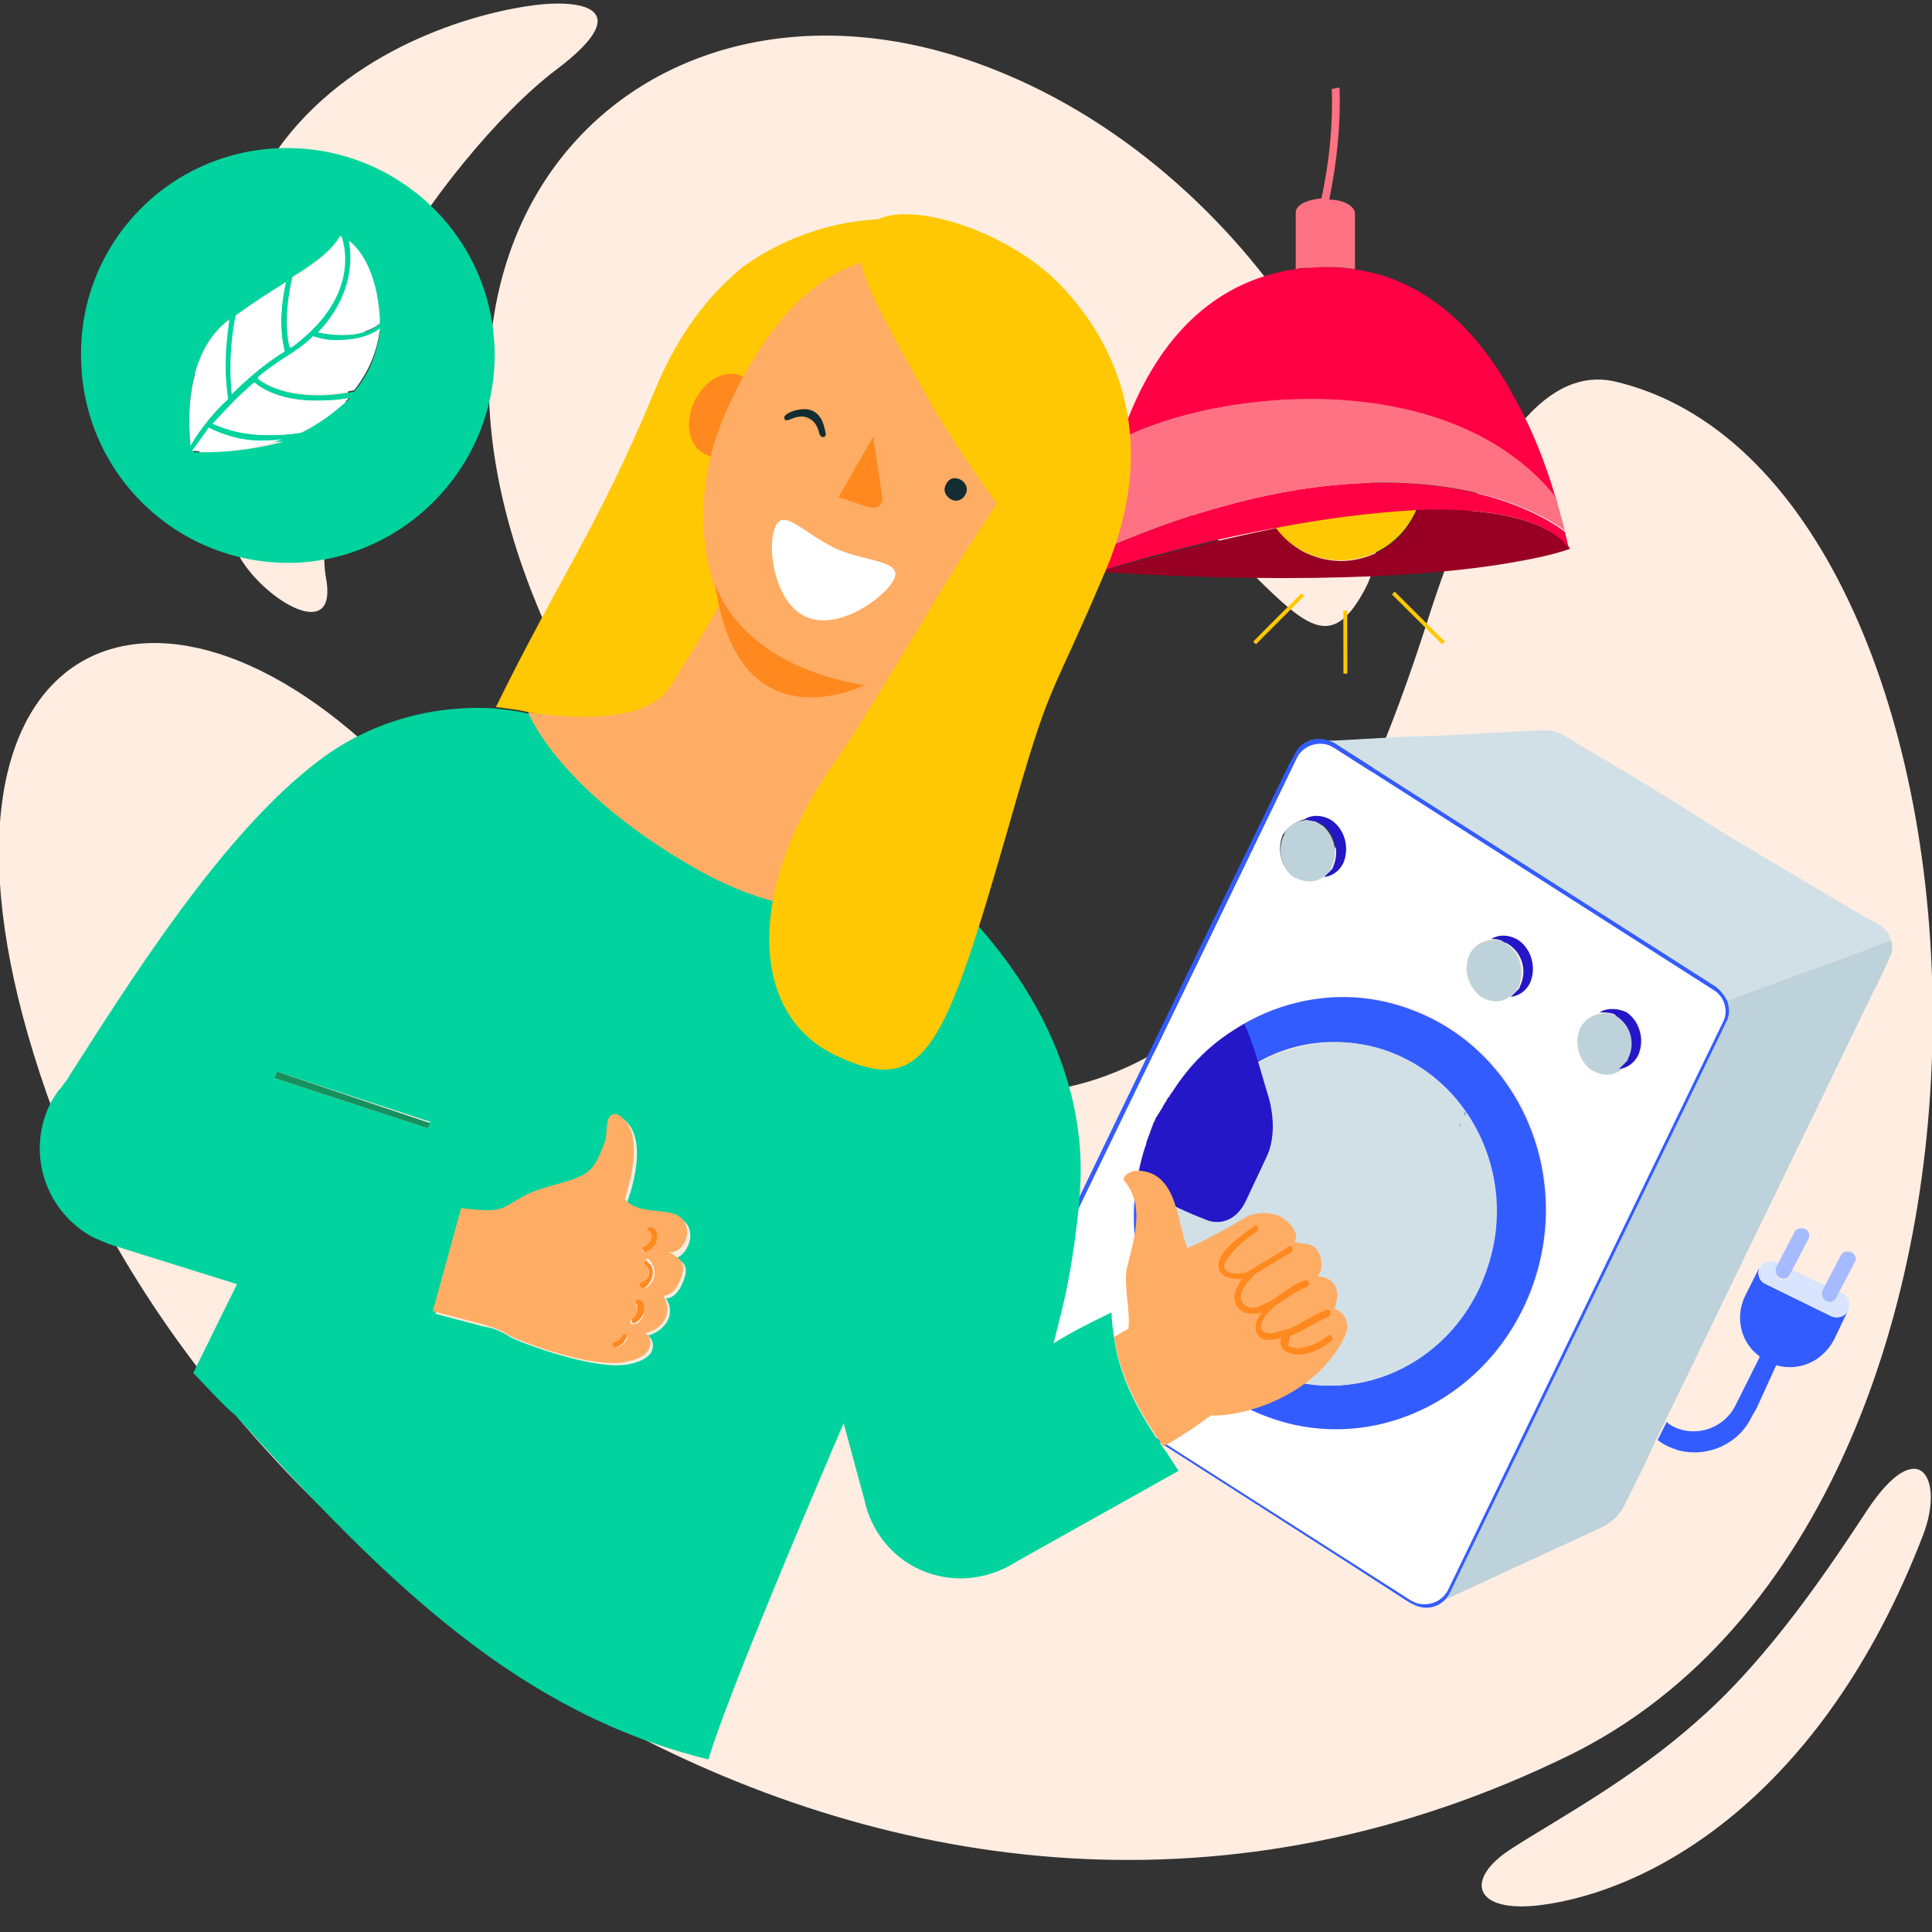 <?xml version="1.0" encoding="UTF-8"?>
<svg xmlns="http://www.w3.org/2000/svg" xmlns:xlink="http://www.w3.org/1999/xlink" version="1.1" id="Calque_1" x="0px" y="0px" viewBox="0 0 150 150" style="enable-background:new 0 0 150 150;" xml:space="preserve">
<rect x="0" y="0" width="150" height="150" fill="#333333" stroke="none"/>
<style type="text/css">
	.st0{fill:#FFEDE1;}
	.st1{fill:#00D39D;}
	.st2{fill:#FFFFFF;}
	.st3{fill:#980023;}
	.st4{fill:#FFC802;}
	.st5{fill:#FF0044;}
	.st6{fill:#FF7283;}
	.st7{fill:none;}
	.st8{fill:#2859FF;}
	.st9{fill:#5091F2;}
	.st10{fill:#D0E0E6;}
	.st11{fill:#BDD2DA;}
	.st12{fill:#335CFF;}
	.st13{fill:#2317C7;}
	.st14{fill:#D9E5FF;}
	.st15{fill:#A6BBFF;}
	.st16{fill:#FFAD64;}
	.st17{fill:#FF891F;}
	.st18{fill:#15915E;}
	.st19{fill:#132D32;}
</style>
<path class="st0" d="M125.3,29.6c31.3,7.2,35.8,87.2-3.3,106.6C69,162.3,16.9,120.8,4.2,86.5S9.3,40.9,28,57.4  c17.2,15.3,28.7,30.9,53.2,27.3c17.6-2.5,25.7-24.3,29.6-36.4C115.6,33.1,120.6,28.6,125.3,29.6"></path>
<path class="st0" d="M149.3,119.2c1.7-4.4-0.3-8-4.3-2c-2.7,4.1-7.5,11.4-13.1,16.3c-5.1,4.6-11.1,7.8-14.5,10  c-3.8,2.4-3,5.1,2.3,4.4C128.1,146.8,141.4,139.7,149.3,119.2"></path>
<path class="st0" d="M22,11C27.9,3.3,37.5,0.9,41.5,0.4s7.8,0.4,1.7,5C38.8,8.7,32.8,16,29.9,21.7s-5.3,19.6-4.6,23.1  c1,5.2-4.6,1.9-6.6-1.4C10.8,30.7,17.7,16.8,22,11"></path>
<path class="st0" d="M58.4,45.6C54.7,61,46.6,59.1,41.7,47C29.1,16.5,50.3-3.4,74.7,4.5c22.7,7.4,35.8,32.9,31.3,41.2  c-4.4,8.3-6.9-2.8-23.4-13.3C75,27.7,62.3,29.5,58.4,45.6"></path>
<path class="st1" d="M38.4,27.2c-0.2-8.9-7.6-15.9-16.5-15.7C13,11.7,6,19.1,6.3,28c0.2,8.7,7.3,15.7,16.1,15.7c0.1,0,0.3,0,0.4,0  C31.6,43.4,38.6,36,38.4,27.2C38.4,27.2,38.4,27.2,38.4,27.2z M23.4,33.6c-4,0.6-6.2-0.4-6.8-0.7c1-1.2,2-2.3,3.2-3.2  c0.4,0.4,1.8,1.3,4.3,1.4c1,0.1,2.1,0,3.1-0.2C26,32,24.8,32.9,23.4,33.6z M27.5,30.4c-4.6,0.9-6.9-0.5-7.5-1  c0.7-0.6,1.4-1.1,2.2-1.6c0.7-0.5,1.4-1,2.1-1.6c0.6,0.1,1.1,0.2,1.7,0.3c1.1,0.1,2.4-0.1,3.5-0.8C29.3,27.3,28.7,29,27.5,30.4z   M29.5,24.6c0,0.2,0,0.3,0,0.5c-1.4,1.3-3.9,0.9-4.8,0.7c2.9-2.9,2.7-5.7,2.4-7.1C27.8,19.3,29.2,20.9,29.5,24.6z M26.4,18.3  C26.4,18.3,26.5,18.3,26.4,18.3c0.4,1.1,1.3,5-3.9,8.7c-0.2-0.6-0.5-2.5,0.2-5.5C24.5,20.4,25.8,19.4,26.4,18.3z M22.2,21.9  c-0.7,3.1-0.2,4.9-0.1,5.4c-0.1,0-0.1,0.1-0.2,0.1c-1.4,0.9-2.7,2-3.9,3.2c-0.2-2-0.1-4.1,0.3-6.1C19.8,23.4,21.1,22.6,22.2,21.9  L22.2,21.9z M17.8,24.8c-0.4,2-0.4,4.1-0.1,6.1c-1.1,1.1-2,2.3-2.9,3.5C14.6,32.8,14.3,27.4,17.8,24.8z M15,35.1  c0.3-0.5,0.8-1.2,1.3-1.8c1.2,0.6,2.5,0.9,3.9,1c0.6,0,1.2,0,1.8,0C19.7,34.9,17.3,35.2,15,35.1z"></path>
<path class="st2" d="M18,30.6c1.2-1.2,2.5-2.3,3.9-3.2c0.1,0,0.1-0.1,0.2-0.1c-0.1-0.4-0.6-2.3,0.1-5.4c-1.1,0.7-2.5,1.6-3.9,2.6  C17.9,26.5,17.8,28.5,18,30.6z"></path>
<path class="st2" d="M17.7,31c-0.3-2-0.2-4.1,0.1-6.1c-3.5,2.6-3.2,7.9-3,9.7C15.6,33.2,16.6,32,17.7,31z"></path>
<path class="st2" d="M22.6,27c5.1-3.7,4.3-7.6,3.9-8.7c0,0,0,0,0,0c-0.6,1.2-1.9,2.1-3.7,3.3C22,24.5,22.4,26.4,22.6,27z"></path>
<path class="st2" d="M26,26.4c-0.6,0-1.1-0.1-1.7-0.3c-0.6,0.6-1.3,1.1-2.1,1.6c-0.8,0.5-1.5,1-2.2,1.6c0.6,0.5,2.9,1.9,7.5,1  c1.1-1.4,1.8-3,2-4.8C28.4,26.3,27.1,26.4,26,26.4z"></path>
<path class="st2" d="M20.1,34.2c-1.3,0-2.7-0.4-3.9-1c-0.5,0.7-0.9,1.3-1.3,1.8c2.4,0.2,4.7-0.1,7-0.9  C21.3,34.2,20.7,34.2,20.1,34.2z"></path>
<path class="st2" d="M27.1,30.9c-1,0.2-2,0.2-3.1,0.2c-2.6-0.1-3.9-1.1-4.3-1.4c-1.1,1-2.2,2.1-3.2,3.2c0.7,0.3,2.9,1.3,6.8,0.7  C24.8,32.9,26,32,27.1,30.9z"></path>
<path class="st2" d="M24.7,25.8c0.9,0.2,3.4,0.5,4.8-0.7c0-0.2,0-0.3,0-0.5c-0.3-3.7-1.6-5.3-2.4-5.9C27.3,20,27.5,22.8,24.7,25.8z"></path>
<g>
	<g>
		<path class="st3" d="M110,39.6c-1.3,3.2-5,4.8-8.2,3.5c-1.1-0.4-2-1.2-2.7-2.1c-3.9,0.8-8.5,1.9-13.8,3.4    c17.6,1.1,27.6,0.1,32.5-0.8c2.9-0.5,4.1-1,4.1-1S120.2,39.2,110,39.6z"></path>
		<path class="st4" d="M104.1,43.5c2.6,0,4.9-1.6,5.9-4c-3.7,0.2-7.4,0.6-11,1.4C100.2,42.6,102.1,43.5,104.1,43.5z"></path>
		<path class="st5" d="M87,34.1c7.8-4,25.6-5.6,33.8,4.6c-0.8-2.7-1.8-5.3-3.2-7.8c-2.5-4.7-6.5-9.2-12.5-10    c-1.2-0.2-2.4-0.2-3.6-0.1c-0.3,0-0.7,0.1-1,0.1C92.7,22.1,88.9,28.4,87,34.1z"></path>
		<path class="st5" d="M85.3,42.8c0-0.4,0.3-3.1,0.8-5.5c-0.5,2.3-0.8,4.7-0.9,7.1c5.3-1.6,9.9-2.7,13.8-3.4c3.6-0.7,7.3-1.2,11-1.4    c10.3-0.4,11.8,3,11.8,3s-0.1-0.5-0.3-1.3C119.6,39.8,108.2,32.7,85.3,42.8z"></path>
		<path class="st6" d="M87,34.1L87,34.1c-0.4,1-0.7,2.1-0.9,3.2c-0.5,2.5-0.8,5.2-0.8,5.5c22.9-10.1,34.4-3,36.2-1.6l0,0    c-0.2-0.7-0.4-1.5-0.7-2.6l0,0C112.6,28.4,94.8,30.1,87,34.1z"></path>
		
			<rect x="104.3" y="47.4" transform="matrix(1 -2.321280e-03 2.321280e-03 1 -0.115 0.242)" class="st4" width="0.3" height="4.9"></rect>
		
			<rect x="96.6" y="47.8" transform="matrix(0.706 -0.708 0.708 0.706 -4.745 84.458)" class="st4" width="5.3" height="0.3"></rect>
		<rect x="110" y="45.2" transform="matrix(0.705 -0.709 0.709 0.705 -1.53 92.27)" class="st4" width="0.3" height="5.5"></rect>
		<path class="st6" d="M102.6,15.4c-1.1,0.1-2,0.5-2,1.1v4.4c0.3-0.1,0.6-0.1,1-0.1c1.2-0.1,2.4-0.1,3.6,0.1v-4.3    c0-0.6-0.9-1.1-2-1.1c0.6-2.9,0.9-5.8,0.8-8.7c-0.2,0-0.4,0.1-0.6,0.1C103.5,9.7,103.2,12.6,102.6,15.4z"></path>
	</g>
	<g>
		<polygon class="st7" points="142.6,74.6 142.6,74.6 145,73.7 145,73.7   "></polygon>
		<polygon class="st7" points="134.1,77.7 134.1,77.7 139.5,75.7 139.5,75.7   "></polygon>
		<polygon class="st8" points="145,73.7 145,73.7 146.8,73 146.8,73   "></polygon>
		<polygon class="st9" points="139.5,75.7 139.5,75.7 142.6,74.6 142.6,74.6   "></polygon>
		<path class="st2" d="M125.2,78.8L125.2,78.8C125.2,78.8,125.2,78.8,125.2,78.8z"></path>
		<path class="st2" d="M117,73.3L117,73.3c1.1,0.7,1.5,2.1,0.9,3.3c0,0,0,0,0,0c0,0,0,0,0,0C118.5,75.4,118.1,74,117,73.3z"></path>
		<path class="st2" d="M117.8,76.8C117.8,76.8,117.8,76.8,117.8,76.8C117.8,76.8,117.8,76.8,117.8,76.8z"></path>
		<path class="st2" d="M126.5,82.3C126.5,82.3,126.5,82.3,126.5,82.3C126.5,82.3,126.5,82.3,126.5,82.3c0.5-1.2,0.1-2.6-0.9-3.3l0,0    C126.6,79.7,127,81.1,126.5,82.3z"></path>
		<path class="st2" d="M102.2,63.9C102.2,63.8,102.2,63.8,102.2,63.9L102.2,63.9z"></path>
		<path class="st2" d="M112.4,123.5l21.4-44.2c0.4-0.9,0.1-1.9-0.7-2.4l-29.6-18.9c-0.1,0-0.1-0.1-0.2-0.1c-0.9-0.5-2.1-0.1-2.6,0.9    l-21.4,44.2c-0.4,0.9-0.1,1.9,0.7,2.4l29.6,18.9c0.9,0.6,2.1,0.3,2.6-0.6C112.3,123.6,112.4,123.6,112.4,123.5L112.4,123.5z     M127.3,82c-0.8,1.2-2.4,1.6-3.7,1.1c-1.1-0.7-1.5-2.1-0.9-3.3c0.8-1.2,2.4-1.6,3.7-1.1C127.4,79.4,127.8,80.8,127.3,82z     M115.7,72.9c0.7-0.4,1.5-0.4,2.1,0.1c1.1,0.7,1.5,2.1,0.9,3.3c-0.8,1.2-2.4,1.6-3.7,1.1c-1.1-0.7-1.5-2.1-0.9-3.3    C114.4,73.5,115,73,115.7,72.9z M99.6,64.8c0.8-1.2,2.4-1.6,3.7-1.1c1.1,0.7,1.5,2.1,0.9,3.3c-0.8,1.2-2.4,1.6-3.7,1.1    C99.5,67.4,99.1,66,99.6,64.8L99.6,64.8z M98.4,110C90.2,106.9,86,97.4,89,88.7c0,0,0-0.1,0-0.1c0.1-0.3,0.2-0.5,0.3-0.8    c0-0.1,0.1-0.2,0.1-0.3c0.1-0.2,0.1-0.3,0.2-0.5c0.1-0.1,0.1-0.3,0.2-0.4c0.1-0.1,0.1-0.2,0.2-0.3c0.1-0.2,0.2-0.3,0.3-0.5    c0-0.1,0.1-0.1,0.1-0.2c0.1-0.2,0.2-0.4,0.3-0.5c0,0,0-0.1,0.1-0.1c0.1-0.2,0.3-0.4,0.4-0.6l0,0c4.1-5.9,11.6-8.6,18.5-6.1    c8.3,3.1,12.5,12.7,9.4,21.4C115.9,108.5,106.7,113.1,98.4,110z"></path>
		<path class="st2" d="M126.3,82.5C126.3,82.5,126.3,82.5,126.3,82.5C126.3,82.5,126.3,82.5,126.3,82.5z"></path>
		<path class="st2" d="M103.3,67.6C103.3,67.6,103.3,67.6,103.3,67.6C103.3,67.6,103.3,67.6,103.3,67.6z"></path>
		<path class="st2" d="M102.7,64.2c0.9,0.8,1.2,2.1,0.7,3.2c0,0,0,0,0,0c0,0,0,0,0,0C103.9,66.2,103.6,64.9,102.7,64.2z"></path>
		<path class="st2" d="M116.7,73.1C116.7,73.1,116.7,73.1,116.7,73.1L116.7,73.1z"></path>
		<path class="st10" d="M129.1,61.7l-2.8-1.7l-4.9-2.9c-0.4-0.3-1-0.4-1.5-0.4l-2.3,0.1l-5.4,0.3l-3.2,0.1l-5.4,0.3l-0.5,0    c0.2,0.1,0.3,0.1,0.5,0.2l29.6,18.9c0.4,0.3,0.7,0.6,0.9,1.1l5.4-2l3.1-1.1l2.4-0.9l1.8-0.7v0l0,0c-0.1-0.5-0.4-0.9-0.9-1.2    l-0.9-0.5l-1.4-0.8l-1-0.6l-5.4-3.2l-2.7-1.6L129.1,61.7z"></path>
		<path class="st11" d="M128.6,111.7l0.7-1.4l0,0l15.9-32.8l0.9-1.8l0.6-1.3c0.2-0.4,0.3-1,0.1-1.4l-1.8,0.7l-2.4,0.9l-3.1,1.1    l-5.4,2c0.2,0.6,0.2,1.2-0.1,1.7l-21.4,44.2c-0.1,0.2-0.2,0.4-0.4,0.6l11.9-5.5c1-0.4,1.8-1.2,2.2-2.2l1.4-2.8L128.6,111.7    L128.6,111.7z"></path>
		<polygon class="st11" points="146.8,73 146.8,73 146.8,73 146.8,73 146.8,73   "></polygon>
		<path class="st12" d="M112.6,123.6L134,79.4c0.3-0.5,0.3-1.1,0.1-1.7l0,0c-0.2-0.4-0.5-0.8-0.9-1.1l-29.6-18.9    c-1-0.6-2.4-0.4-3,0.7c0,0.1-0.1,0.1-0.1,0.2l-0.4,0.7l-5.4,11.1l-7.7,15.9l-7.9,16.4c-0.5,1-0.1,2.2,0.8,2.8l24.7,15.8l4.8,3.1    c0.1,0,0.1,0.1,0.2,0.1C110.8,125.2,112.1,124.7,112.6,123.6L112.6,123.6z M109.6,124.3l-29.6-18.9c-0.8-0.5-1.1-1.6-0.7-2.4    l21.4-44.2c0.5-0.9,1.6-1.3,2.6-0.9c0.1,0,0.1,0.1,0.2,0.1l29.6,18.9c0.8,0.5,1.1,1.6,0.7,2.4l-21.4,44.2    c-0.5,0.9-1.6,1.3-2.6,0.9C109.8,124.4,109.7,124.3,109.6,124.3L109.6,124.3z"></path>
		<path class="st12" d="M119,99.8c3.1-8.7-1.1-18.3-9.4-21.4c-6.8-2.6-14.3,0.1-18.5,6.1c1.4-2,3.3-3.7,5.4-5c0.2,0.3,0.7,1.7,1.1,3    c3.1-1.8,6.9-2.1,10.3-0.8c6.6,2.5,9.9,10.1,7.4,17s-9.8,10.6-16.3,8.1c-5.4-2-8.6-7.6-8.2-13.3C90,93,89.1,92.5,88.2,92    c0.2-1.1,0.4-2.2,0.8-3.3c-3,8.7,1.2,18.3,9.4,21.3C106.7,113.1,115.9,108.5,119,99.8z"></path>
		<path class="st10" d="M98.3,89.9l-1.6,3.4c-0.6,1.2-1.6,1.8-2.8,1.5c0,0-1.4-0.5-3-1.3c-0.4,5.8,2.8,11.3,8.2,13.3    c6.6,2.5,13.9-1.2,16.3-8.1c2.5-6.9-0.9-14.5-7.4-17c-3.4-1.3-7.1-0.9-10.3,0.8c0.4,1.4,0.8,2.7,0.8,2.7    C99,86.9,98.9,88.7,98.3,89.9z"></path>
		<path class="st11" d="M126.3,82.6C126.3,82.5,126.3,82.5,126.3,82.6c0.1-0.1,0.1-0.2,0.2-0.3c0,0,0,0,0,0c0.5-1.2,0.1-2.6-0.9-3.3    l0,0c-0.1-0.1-0.2-0.1-0.3-0.2l0,0c-0.3-0.1-0.7-0.2-1-0.1c0,0,0,0,0,0c-0.7,0.1-1.3,0.5-1.6,1.1c-0.5,1.2-0.1,2.6,0.9,3.3    c0.7,0.4,1.5,0.5,2.2,0c0,0,0,0,0,0C126,83,126.2,82.8,126.3,82.6z"></path>
		<path class="st13" d="M124.2,78.6C124.2,78.6,124.2,78.7,124.2,78.6c0.3,0,0.7,0,1,0.1c0,0,0,0,0,0c0.1,0,0.2,0.1,0.3,0.2l0,0    c1.1,0.7,1.5,2.1,0.9,3.3c0,0,0,0,0,0c0,0.1-0.1,0.2-0.1,0.2c0,0,0,0,0,0c-0.2,0.2-0.4,0.4-0.6,0.6c0,0,0,0,0,0    c0.7-0.1,1.2-0.5,1.5-1.1c0.5-1.2,0.1-2.6-0.9-3.3C125.7,78.3,124.8,78.2,124.2,78.6z"></path>
		<path class="st11" d="M115,77.4c0.7,0.4,1.5,0.5,2.2,0c0,0,0,0,0,0c0.2-0.1,0.4-0.3,0.6-0.6c0,0,0,0,0,0c0-0.1,0.1-0.1,0.1-0.2    c0,0,0,0,0,0c0.5-1.2,0.1-2.6-0.9-3.3l0,0c-0.1-0.1-0.2-0.1-0.3-0.2l0,0c-0.3-0.1-0.7-0.2-1-0.1c0,0,0,0,0,0    c-0.7,0.1-1.3,0.5-1.6,1.1C113.6,75.3,114,76.6,115,77.4z"></path>
		<path class="st13" d="M116.7,73.1C116.7,73.1,116.7,73.1,116.7,73.1c0.1,0.1,0.3,0.1,0.4,0.2l0,0c1.1,0.7,1.5,2.1,0.9,3.3    c0,0,0,0,0,0c0,0.1-0.1,0.2-0.1,0.2c0,0,0,0,0,0c-0.2,0.2-0.4,0.4-0.6,0.6c0,0,0,0,0,0c0.7-0.1,1.2-0.5,1.5-1.1    c0.5-1.2,0.1-2.6-0.9-3.3c-0.6-0.4-1.5-0.5-2.1-0.1c0,0,0,0,0,0C116,72.9,116.4,72.9,116.7,73.1z"></path>
		<path class="st11" d="M100.5,68.1c0.7,0.4,1.5,0.5,2.2,0c0,0,0,0,0,0c0.2-0.1,0.4-0.3,0.6-0.6c0,0,0,0,0,0c0-0.1,0.1-0.1,0.1-0.2    c0,0,0,0,0,0c0.5-1.1,0.2-2.4-0.7-3.2c-0.1,0-0.1-0.1-0.2-0.1c-0.1-0.1-0.2-0.1-0.3-0.2l0,0c-0.3-0.1-0.7-0.2-1-0.1c0,0,0,0,0,0    c-0.7,0.1-1.3,0.5-1.5,1.1C99.1,66,99.5,67.4,100.5,68.1z"></path>
		<path class="st13" d="M102.2,63.8C102.2,63.8,102.2,63.8,102.2,63.8c0.1,0.1,0.3,0.1,0.4,0.2c0.1,0,0.1,0.1,0.2,0.1    c0.9,0.8,1.2,2.1,0.7,3.2c0,0,0,0,0,0c0,0.1-0.1,0.2-0.1,0.2c0,0,0,0,0,0c-0.2,0.2-0.4,0.4-0.6,0.6c0,0,0,0,0,0    c0.7-0.1,1.2-0.5,1.5-1.1c0.5-1.2,0.1-2.6-0.9-3.3c-0.6-0.4-1.5-0.5-2.1-0.1c0,0,0,0,0,0C101.5,63.7,101.8,63.7,102.2,63.8z"></path>
		<path class="st13" d="M90.9,93.5c1.6,0.8,3,1.3,3,1.3c1.2,0.3,2.2-0.3,2.8-1.5l1.6-3.4c0.6-1.2,0.7-2.9,0.2-4.7    c0,0-0.4-1.3-0.8-2.7c-0.4-1.3-0.9-2.7-1.1-3c-2.2,1.2-4,2.9-5.4,5l0,0c-0.1,0.2-0.3,0.4-0.4,0.6c0,0,0,0.1-0.1,0.1    c-0.1,0.2-0.2,0.4-0.3,0.5c0,0.1-0.1,0.1-0.1,0.2c-0.1,0.2-0.2,0.3-0.3,0.5c-0.1,0.1-0.1,0.2-0.2,0.3c-0.1,0.1-0.1,0.3-0.2,0.4    c-0.1,0.2-0.1,0.3-0.2,0.5c0,0.1-0.1,0.2-0.1,0.3c-0.1,0.3-0.2,0.5-0.3,0.8c0,0,0,0.1,0,0.1c-0.4,1.1-0.6,2.2-0.8,3.3    C89.1,92.5,90,93,90.9,93.5z"></path>
		<path class="st12" d="M137.9,106c1.8,0.5,3.6-0.3,4.5-2l1.1-2.3l0,0c-0.2,0.5-0.8,0.7-1.3,0.5l-5.1-2.5c-0.5-0.2-0.7-0.8-0.5-1.3    l-1.1,2.2c-0.8,1.6-0.4,3.6,1.1,4.7c0,0,0,0,0,0.1l-1.9,3.8c-0.9,1.7-3,2.4-4.7,1.6c-0.2-0.1-0.4-0.2-0.6-0.4l0,0l-0.7,1.4l0,0    c0.5,0.4,1,0.6,1.6,0.8c2.3,0.6,4.7-0.5,5.7-2.6l0.4-0.7L137.9,106C137.9,106,137.9,106,137.9,106z"></path>
		<path class="st14" d="M137.1,99.7l5.1,2.5c0.5,0.2,1.1,0,1.3-0.5l0,0l0,0c0.2-0.5,0-1.1-0.5-1.3l-0.2-0.1l-0.2,0.4    c-0.1,0.3-0.5,0.4-0.8,0.3c0,0,0,0,0,0c-0.3-0.2-0.4-0.5-0.3-0.8c0,0,0,0,0,0l0.2-0.4l-2.5-1.2l-0.2,0.4c-0.1,0.3-0.5,0.4-0.8,0.3    c0,0,0,0,0,0c-0.3-0.2-0.4-0.5-0.3-0.8c0,0,0,0,0,0l0.2-0.4l-0.2-0.1c-0.5-0.2-1.1,0-1.3,0.5l0,0c0,0,0,0,0,0    C136.4,98.9,136.6,99.5,137.1,99.7z"></path>
		<path class="st15" d="M141.8,101C141.8,101,141.8,101,141.8,101c0.3,0.2,0.7,0,0.8-0.3l0.2-0.4L144,98c0.2-0.3,0-0.7-0.3-0.8l0,0    c-0.3-0.1-0.7,0-0.8,0.3l-1.2,2.3l-0.2,0.4C141.4,100.5,141.5,100.9,141.8,101C141.8,101,141.8,101,141.8,101z"></path>
		<path class="st15" d="M138.2,99.2C138.2,99.2,138.2,99.2,138.2,99.2c0.3,0.2,0.7,0,0.8-0.3l0.2-0.4l1.2-2.3c0.2-0.3,0-0.7-0.3-0.8    c0,0,0,0,0,0l0,0c-0.3-0.1-0.7,0-0.8,0.3l-1.2,2.3l-0.2,0.4C137.8,98.7,137.9,99.1,138.2,99.2C138.2,99.2,138.2,99.2,138.2,99.2z"></path>
		<path class="st12" d="M114,86c0.1-0.2,0.2-0.3,0.3-0.5C114.2,85.7,114.1,85.8,114,86z"></path>
		<path class="st12" d="M114.4,85.3c0.1-0.2,0.2-0.4,0.3-0.5C114.6,85,114.5,85.1,114.4,85.3z"></path>
		<path class="st12" d="M114.8,84.7c0.1-0.2,0.3-0.4,0.4-0.6C115,84.3,114.9,84.5,114.8,84.7z"></path>
		<path class="st12" d="M113.3,87.5c0-0.1,0.1-0.2,0.1-0.3C113.4,87.3,113.4,87.4,113.3,87.5z"></path>
		<path class="st12" d="M113.6,86.7c0.1-0.1,0.1-0.3,0.2-0.4C113.8,86.5,113.7,86.6,113.6,86.7z"></path>
	</g>
	<g>
		<path class="st4" d="M50.8,30.4c-4.3,10.4-7.4,14.5-12.3,24.5c0.9,0.1,1.7,0.2,2.6,0.4c2.5,0.6,5,1,7.4,1.4c0,0,0.1,0,0.1,0    c0.2,0,0.4-0.1,0.6-0.1c0.4-0.1,0.9-0.2,1.3-0.3c5.2-1.2,10-4.5,10.9-7.8c1.5-5.5-1.6-16.3-1.6-16.3c3.9-0.3,7.9-0.9,11.7-2    l0.3-0.1c5.9-1.6,9.1-2.6,10.4-4.1c0.4-0.5,0.6-1.1,0.6-1.7c0-0.1,0-0.2,0-0.4c-0.4-3-7.3-6.7-13.1-6.9c-4.3-0.1-8.5,1.2-12,3.7    C55,22.9,52.6,26,50.8,30.4z"></path>
		<path class="st16" d="M94,109.9c0.1-0.1-4-7.8-5.1-7.4c-0.8,0.4-1.6,0.8-2.4,1.3c0.5,3.6,2.5,6.6,3.8,8.5    C91.6,111.6,92.8,110.8,94,109.9z"></path>
		<path class="st1" d="M67.1,116.4c0.5,2.4,2.1,4.5,4.4,5.5c2.3,1,5,0.9,7.5-0.7l12.5-7c-0.4-0.6-0.8-1.3-1.2-1.8    c-1.3-1.9-3.3-4.9-3.8-8.5c-0.1-0.7-0.2-1.4-0.2-2c-1.9,0.9-3.4,1.7-4.5,2.4c0.2-0.8,0.4-1.6,0.6-2.4c0.7-2.8,1.1-5.7,1.4-8.6    c0-0.1,0-0.2,0-0.3c1-10.5-5.3-21.3-17.6-29.5l0.1,3.9c-3.1-2.7-6.5-5.5-9.6-7.7c0.1-0.4,0.3-0.8,0.4-1.3    c-1.2-0.4-2.5-0.7-3.8-0.9c-0.9-0.5-1.8-0.9-2.8-1.1c-0.4,0.1-0.9,0.2-1.3,0.3c-0.1,0.1-0.1,0.1-0.2,0.2l-0.6-0.1    c-2.3-0.4-4.8-0.8-7.4-1.4c-0.8-0.2-1.7-0.3-2.6-0.4c-4.9-0.3-9.8,1.1-13.7,4.1c-7.4,5.6-14.5,16.9-19.3,24.4    c-0.2,0.4-0.5,0.7-0.7,1c-0.3,0.3-0.5,0.7-0.7,1l0,0l0,0c-2,3.8-0.6,8.4,3.1,10.5c0.4,0.2,0.9,0.4,1.4,0.6l0.3,0.1l9.6,3l-3.4,6.9    c0.9,0.9,2.3,2.5,3.3,3.3c11.8,13.1,22,23.1,36.7,26.7c1.5-5,7.8-19.8,10.5-26.1L67.1,116.4z M21.5,83.2l11.9,3.9l-0.2,0.5    l-11.9-3.9L21.5,83.2z M53.2,99c-0.2,0.8-0.7,1.8-1.5,1.8c0.8,1.2,0,2.5-1.4,2.9c0.5,0.3,0.5,1.1,0.1,1.5c-0.4,0.4-1,0.6-1.5,0.7    c-2.6,0.6-8.6-1.7-9.3-2.1c-0.6-0.4-1.3-0.7-2-0.8l-3.8-1l2.2-8c0.3,0.1,0.7,0.1,1,0.1c2.1,0.2,2.2-0.1,3.8-1    c1.4-0.8,3.2-1,4.5-1.6c1.1-0.5,1.4-1.6,1.8-2.5c0.4-1-0.1-2.4,1-2.3c2.1,1.1,1.3,4.7,0.6,6.6c0.5,0.6,1.4,0.8,2.3,0.9    s1.8,0.2,2.3,0.8c0.8,1.1-0.2,2.7-1,2.7C52.9,97.8,53.4,98.2,53.2,99L53.2,99z"></path>
		<path class="st16" d="M53.1,94.8c-0.5-0.7-1.4-0.7-2.3-0.8c-0.8-0.1-1.7-0.2-2.3-0.9c0.6-1.9,1.5-5.5-0.6-6.6    c-1.1-0.1-0.6,1.4-1,2.3c-0.4,1-0.7,2-1.8,2.5c-1.2,0.6-3.1,0.8-4.5,1.6c-1.6,0.9-1.6,1.2-3.8,1c-0.3,0-0.7-0.1-1-0.1l-2.2,8    l3.8,1c0.7,0.2,1.4,0.4,2,0.8c0.6,0.4,6.7,2.8,9.3,2.1c0.6-0.1,1.1-0.3,1.5-0.7c0.4-0.4,0.4-1.2-0.1-1.5c1.4-0.3,2.2-1.6,1.4-2.9    c0.8,0,1.3-1,1.5-1.8c0.2-0.8-0.3-1.2-1.1-1.6C52.9,97.4,53.8,95.9,53.1,94.8z M48.7,103.9c-0.1,0.4-0.5,0.6-0.8,0.7    c-0.3,0.1-0.4-0.4-0.1-0.4c0.3-0.1,0.5-0.3,0.6-0.5C48.5,103.4,48.9,103.6,48.7,103.9L48.7,103.9z M49.2,102.8    c-0.3,0.1-0.4-0.3-0.1-0.4c0.4-0.2,0.5-0.7,0.3-1.1c0,0,0,0,0,0c-0.1-0.1,0-0.2,0.1-0.3c0.1-0.1,0.2,0,0.3,0.1    c0.4,0.6,0.2,1.3-0.4,1.7C49.3,102.7,49.3,102.8,49.2,102.8L49.2,102.8z M50.1,100c-0.3,0.1-0.5-0.2-0.2-0.4    c0.4-0.2,0.6-0.7,0.4-1.2c0-0.1-0.1-0.2-0.2-0.3c-0.2-0.2,0.1-0.5,0.3-0.3c0.5,0.5,0.6,1.3,0.1,1.9C50.3,99.9,50.2,100,50.1,100    L50.1,100z M51,96.3c-0.1,0.4-0.4,0.7-0.8,0.9c-0.3,0.1-0.5-0.2-0.2-0.4c0.4-0.2,1-0.8,0.4-1.2c-0.2-0.2,0.1-0.5,0.3-0.3    C51,95.5,51.1,96,51,96.3L51,96.3z"></path>
		<path class="st17" d="M50.4,95.6c0.5,0.4,0,1-0.4,1.2c-0.3,0.1,0,0.5,0.2,0.4c0.4-0.2,0.7-0.5,0.8-0.9c0.1-0.4,0-0.8-0.3-1    C50.4,95.1,50.1,95.5,50.4,95.6z"></path>
		<path class="st17" d="M50.1,98.2c0.4,0.3,0.4,0.9,0,1.2c-0.1,0.1-0.2,0.1-0.3,0.2c-0.3,0.1,0,0.5,0.2,0.4c0.6-0.4,0.9-1.2,0.5-1.8    c-0.1-0.1-0.2-0.2-0.3-0.3C50.2,97.7,49.9,98,50.1,98.2z"></path>
		<path class="st17" d="M49.4,101.2c0.2,0.4,0.1,0.8-0.2,1.1c0,0,0,0,0,0c-0.3,0.1-0.1,0.6,0.1,0.4c0.6-0.3,0.9-1,0.6-1.6    c0-0.1-0.1-0.1-0.1-0.1c-0.1-0.1-0.2-0.1-0.3-0.1S49.3,101.1,49.4,101.2z"></path>
		<path class="st17" d="M48.3,103.7c-0.1,0.3-0.3,0.4-0.6,0.5c-0.3,0.1-0.1,0.5,0.1,0.4c0.4-0.1,0.7-0.4,0.8-0.7    C48.9,103.6,48.5,103.4,48.3,103.7z"></path>
		<polygon class="st18" points="33.2,87.6 33.4,87.2 21.5,83.2 21.3,83.7   "></polygon>
		<path class="st16" d="M70.2,51.4c-2,2.8-5,7.6-5,9.6C65.1,63,73,69,73,69s-7.7,4.7-18.7-1.4C43.3,61.4,41,55.3,41,55.3    s8.4,1.5,10.8-1.7c2.3-3.2,9.1-15.5,9.1-15.5L70.2,51.4z"></path>
		<path class="st4" d="M67.3,18.1c-3.6,1-6.8,3.3-8.8,6.4c-2.1,3.2-3.1,8.4-3.1,8.4l16.1-8.7L67.3,18.1z"></path>
		<path class="st17" d="M54.8,35.3c-1.3-0.6-1.7-2.4-0.9-4.1c0.8-1.7,2.4-2.6,3.7-2s1.7,2.4,0.9,4.1C57.7,35,56.1,35.9,54.8,35.3"></path>
		<path class="st16" d="M56.4,31.9c-3.9,8.6-1,18.1,4.7,20.5s15.2-1.7,19.1-10.3c3.9-8.6,3.2-17.5-5-21    C66.3,17.3,60.3,23.2,56.4,31.9"></path>
		<path class="st19" d="M73.9,38.8c-0.4-0.2-0.7-0.6-0.5-1.1s0.6-0.7,1.1-0.5c0.4,0.2,0.7,0.6,0.5,1.1c0,0,0,0,0,0    C74.8,38.8,74.3,39,73.9,38.8C73.9,38.8,73.9,38.8,73.9,38.8"></path>
		<path class="st2" d="M60.2,40.9c-0.7,1.5-0.1,5.9,2.4,7s6.1-1.5,6.8-2.9c0.7-1.5-1.9-1.3-4.5-2.4C62.4,41.4,60.8,39.4,60.2,40.9"></path>
		<path class="st4" d="M67.5,17.5c2.1-2.2,10,0,14.4,4.2c4.3,4.2,8.5,11.9,3.9,22.7s-4.1,7.9-7.5,19.8c-5,17.4-6.5,21.1-13.5,17.7    s-6.6-13.6,0.2-23c1.2-1.7,3.6-5.6,6.6-10.6c2.9-4.9,5.8-9.2,5.8-9.2c-2.2-3-4.3-6.2-6.1-9.5C67.2,22.3,65.7,19.4,67.5,17.5"></path>
		<path class="st17" d="M67.8,33.9l0.7,4.7c0.1,0.4-0.2,0.8-0.6,0.8c-0.1,0-0.2,0-0.4,0l-2.4-0.8L67.8,33.9z"></path>
		<path class="st17" d="M55.5,45.2c0,0,1.5,6.3,11.6,8C67.1,53.2,57.2,58.2,55.5,45.2"></path>
		<path class="st19" d="M64.1,33.6c-0.1-0.4-0.2-1.3-1-1.7c-0.8-0.4-2.4,0.2-2.2,0.6c0.1,0.3,0.5,0,0.9-0.1c0.4-0.1,0.8-0.1,1.2,0.2    c0.3,0.2,0.5,0.6,0.6,1C63.7,34.1,64.2,34,64.1,33.6"></path>
		<path class="st16" d="M87.3,91.7c-0.3-0.4,0.6-0.9,1.2-0.8c3,0.2,2.9,4.3,3.7,6c1.6-0.7,3.2-1.6,4.7-2.5c0.8-0.3,1.6-0.3,2.4,0    c0.7,0.3,1.7,1.4,1.2,2c0.7,0.3,1.4-0.1,1.9,0.9c0.3,0.6,0.3,1.3-0.1,1.8c0.9,0,2,0.7,1.3,2.5c0.8,0.3,1.2,1.1,0.9,1.9    c0,0.1-0.1,0.2-0.1,0.3c-2.2,4.5-7.7,6.2-10.4,6.1c-0.8,0-1.7,0.1-2.5-0.2c-2.3-0.7-4.3-4.3-3.9-6.5c0.2-1.2-0.4-3.5-0.1-4.8    C88.2,95.7,88.8,93.5,87.3,91.7z"></path>
		<path class="st17" d="M97.6,95.6c-0.9,0.6-1.7,1.3-2.3,2.1c-0.9,1.2,0.8,1.4,1.7,1c0.2-0.1,0.4,0.2,0.3,0.4    c-0.3,0.3-0.6,0.6-0.8,1c-0.5,0.9,0.2,1.6,1.1,1.4c0.3-0.1,0.7-0.4,1-0.4c0.1,0,0.2,0,0.2,0.1c0.2,0.4-0.2,0.5-0.4,0.8    c-0.4,0.4-0.9,1.3,0,1.5c0.4,0.1,1.1-0.2,1.5-0.3c0.2,0,0.5,0.2,0.3,0.4l-0.2,0.9l0.3,0.1c0.3,0.1,0.6,0.1,0.9,0    c0.7-0.1,1.4-0.5,1.9-0.9c0.2-0.2,0.5,0.2,0.3,0.4c-0.9,0.7-2.3,1.4-3.4,0.9c-0.8-0.3-0.7-1.2-0.1-1.7l0.3,0.4    c-0.7,0.1-2,0.7-2.5,0c-0.3-0.4-0.3-0.9,0-1.4c0.1-0.2,0.3-0.4,0.4-0.6c0.1-0.1,0.8-0.5,0.5-0.1c-0.2,0.3-1.1,0.4-1.4,0.4    c-0.4,0-0.9-0.2-1.1-0.5c-0.7-0.9,0.2-2.2,0.9-2.8l0.3,0.4c-0.8,0.3-2.6,0.4-2.7-0.8c-0.1-1.2,2.1-2.6,2.9-3.2    C97.5,95,97.8,95.4,97.6,95.6L97.6,95.6z"></path>
		<path class="st17" d="M100,103.2c1-0.4,1.9-1.1,3-1.5c0.3-0.1,0.4,0.3,0.2,0.5c-1,0.4-1.9,1.1-3,1.5    C99.8,103.8,99.7,103.4,100,103.2z"></path>
		<path class="st17" d="M98.4,101.2c0.9-0.6,1.8-1.4,2.9-1.8c0.3-0.1,0.5,0.4,0.2,0.5c-1,0.4-1.9,1.1-2.8,1.7    C98.5,101.7,98.2,101.3,98.4,101.2L98.4,101.2z"></path>
		<path class="st17" d="M96.9,98.7c1-0.6,2.1-1.2,3.1-1.9c0.3-0.2,0.5,0.2,0.3,0.4c-1,0.6-2.1,1.2-3.1,1.9    C96.9,99.3,96.6,98.9,96.9,98.7z"></path>
	</g>
</g>
</svg>
